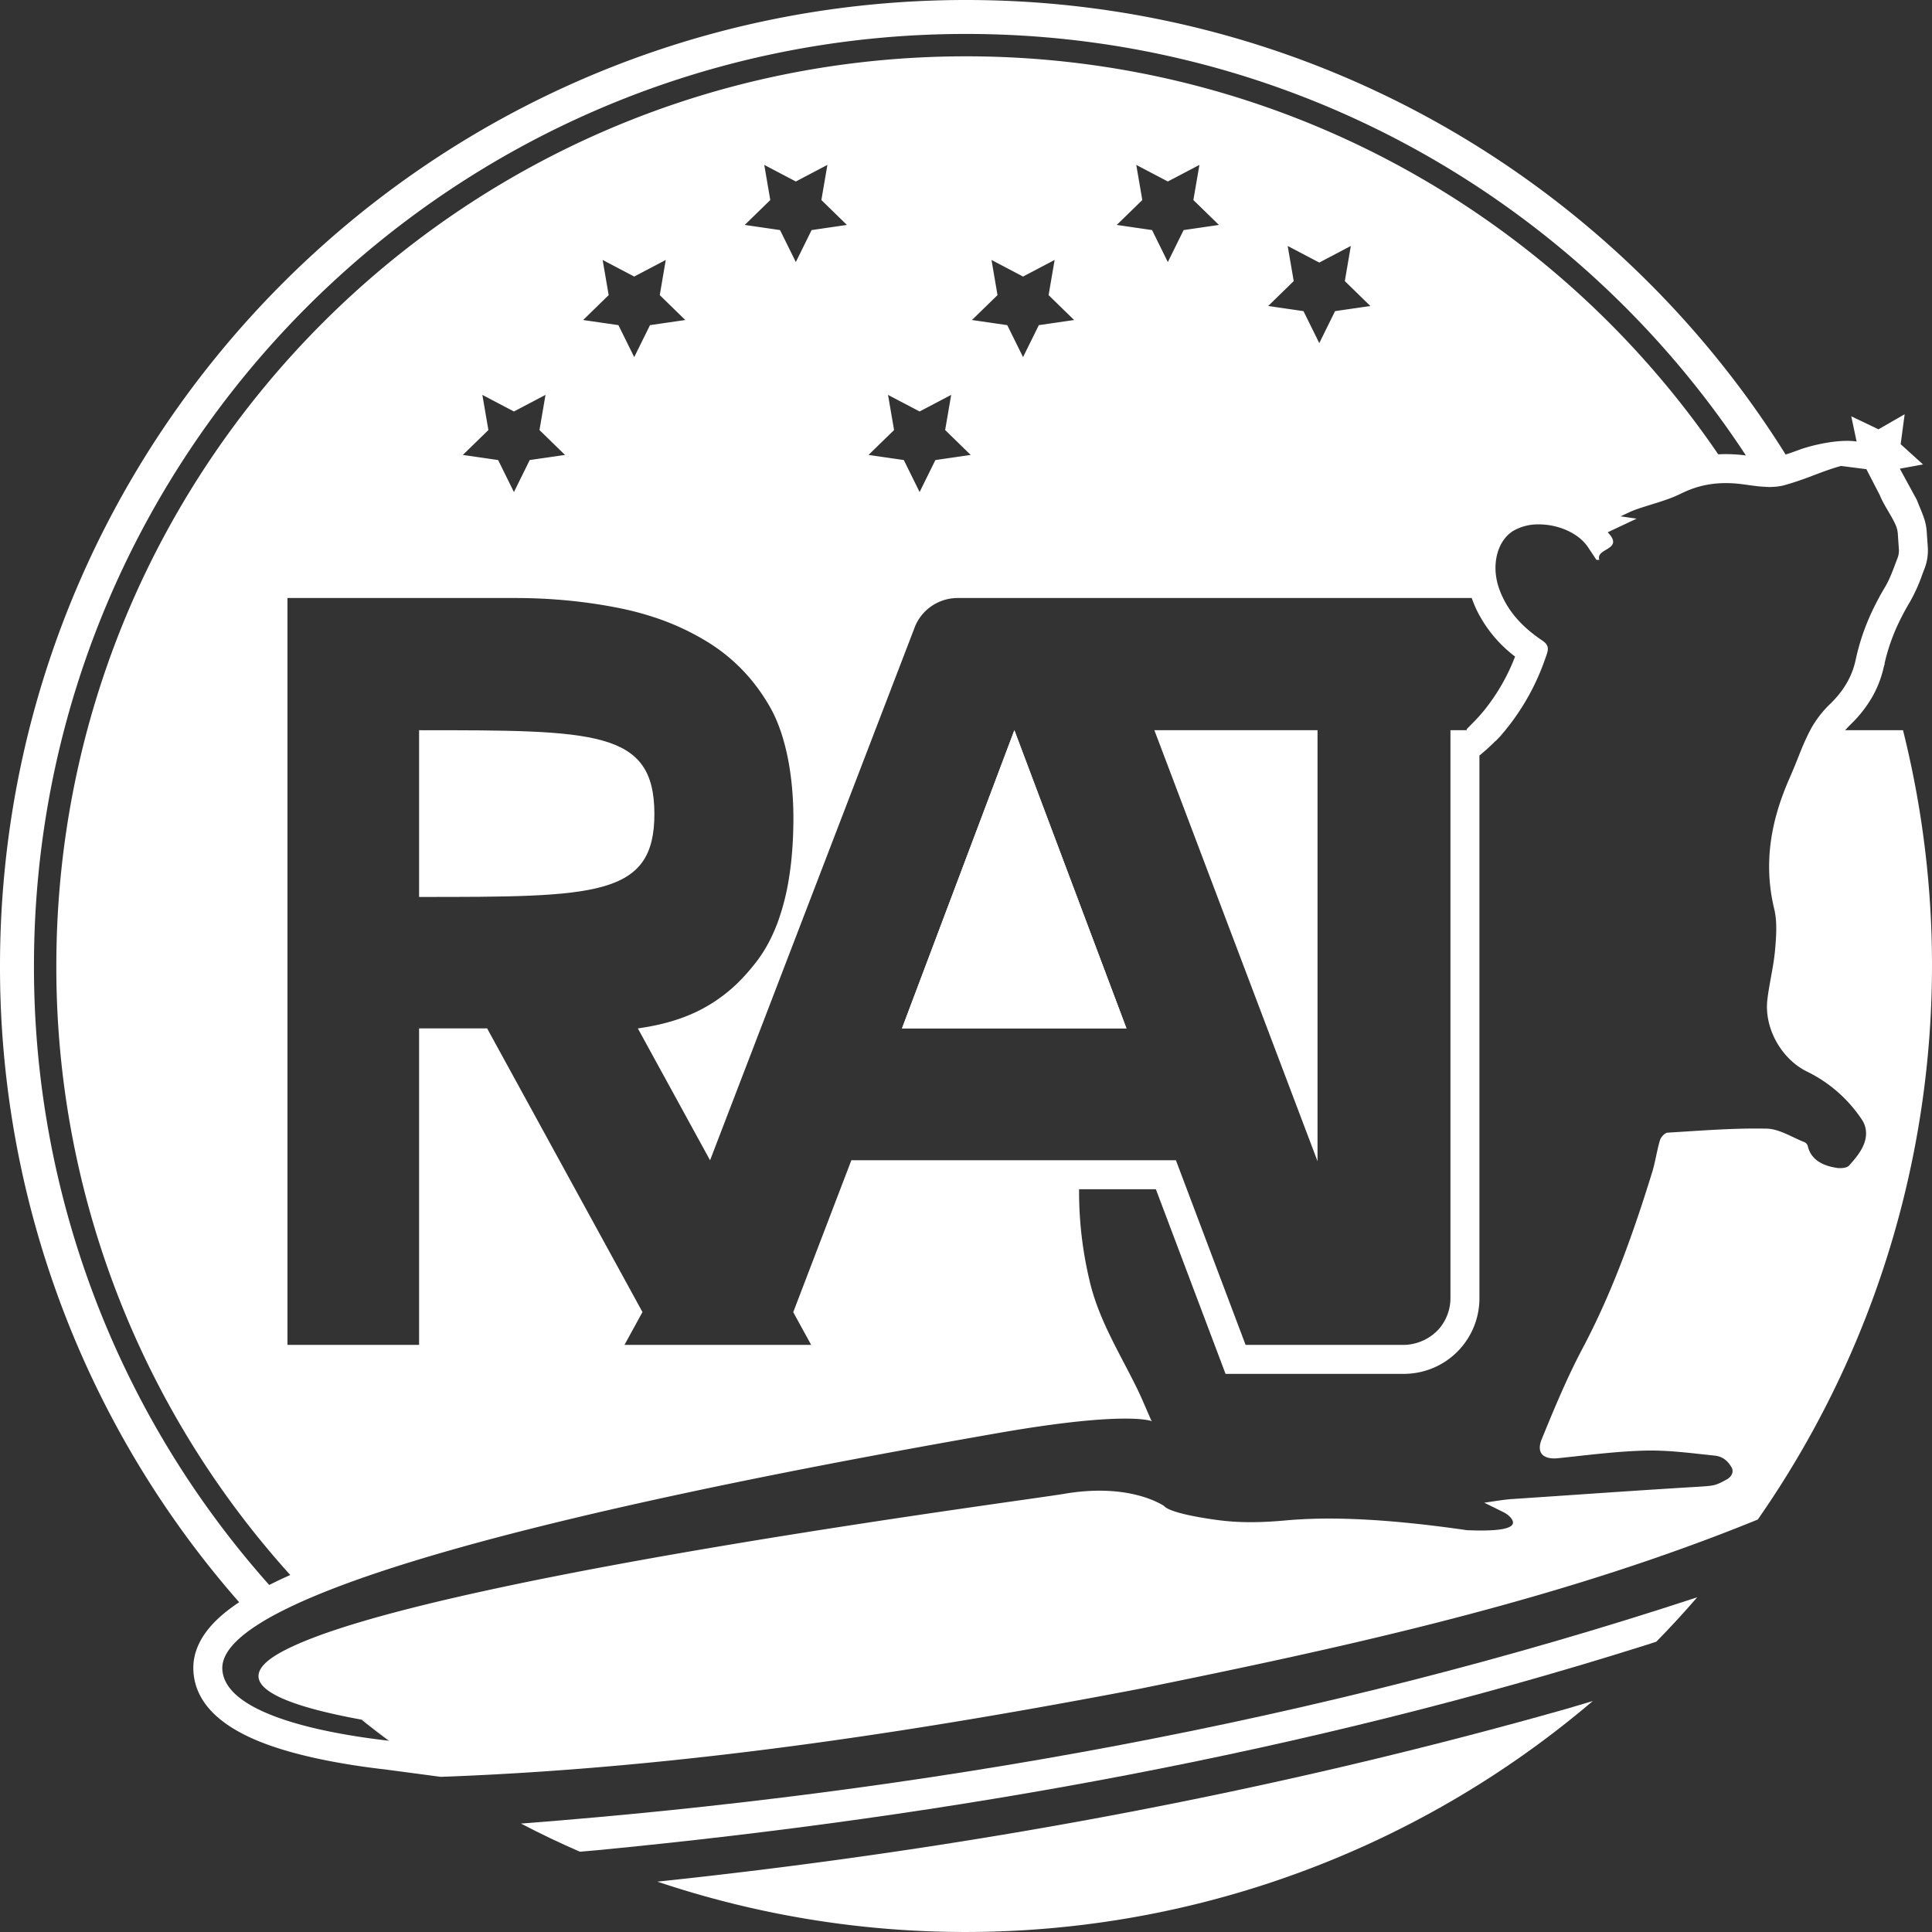 <svg id="Layer_1" data-name="Layer 1" xmlns="http://www.w3.org/2000/svg" viewBox="0 0 1000 999.996">
  <rect x="0" y="0" width="1000" height="999.996" fill="#333333" stroke="none"/>
  <g>
    <polygon points="466.86 532.3 525.03 377.96 525.04 377.95 582.979 532.1 582.979 532.11 583.05 532.3 466.86 532.3" style="fill: #fff"/>
    <path d="M774.5,383.1c-.15.15-.3.31-.46.46h.1c.47-.48.66-.69,1.1-1.18,1.06-1.09,2.09-2.26,3.07-3.42h.01c.06-.07.12-.14.17-.21C777.46,379.87,774.81,382.79,774.5,383.1ZM913.88,251.98c-2.15-.09-4.32-.32-6.47-.59,2.16.28,4.33.51,6.48.61.71.03,1.42.05,2.12.05.8,0,1.61-.03,2.4-.08A38.054,38.054,0,0,1,913.88,251.98Zm-43.79,3.5q1.425-.705,2.85-1.32C871.99,254.56,871.04,255.01,870.09,255.48Zm-56.98,20.05c.8.43,1.58.89,2.32,1.38A24.465,24.465,0,0,0,813.11,275.53Z" style="fill: #fff"/>
    <path d="M927.41,400.14c-.14.37-.29.75-.46,1.12-.12.27-.24.53-.36.8l-.02-.01C926.86,401.42,927.14,400.78,927.41,400.14Z" style="fill: #fff"/>
    <path id="fullLogo" d="M811.174,884.389q6.633-1.945,13.267-3.948a500.802,500.802,0,0,1-484.18,93.495C499.269,957.158,657.298,928.003,811.174,884.389Z" style="fill: #fff"/>
    <path id="fullLogo-2" data-name="fullLogo" d="M878.47,826.747q-10.194,11.808-21.14,22.969l-.011.012c-1.586.521-3.149,1.03-4.723,1.54-176.473,55.747-360.024,88.738-544.067,106.45-2.813.255-5.603.486-8.44.706q-15.507-6.755-30.436-14.541C475.812,928.014,681.863,891.411,878.47,826.747Z" style="fill: #fff"/>
    <path d="M201.67,901.05c-.11-.01-.24-.03-.35-.05q-7.14-5.31-14.08-10.89c.23.04.47.08.7.12h.02c1.1.9,2.2,1.8,3.309,2.69s2.21,1.77,3.33,2.65c1.01.8,2.02,1.59,3.03,2.38,1.01.78,2.03,1.57,3.06,2.35.06.04.12.09.19.13.07.05.13.1.2.16.1.08.21.16.32.25A2.545,2.545,0,0,1,201.67,901.05Z" style="fill: #fff"/>
    <g>
      <path d="M583.05,532.3h-.19a2.039,2.039,0,0,1,.12-.19Z" style="fill: #fff"/>
      <path d="M778.49,378.75c-.05.07-.11.14-.17.21h-.01c-.98,1.16-2.01,2.33-3.07,3.42-.44.49-.63.7-1.1,1.18h-.1c.16-.15.31-.31.46-.46C774.81,382.79,777.46,379.87,778.49,378.75Z" style="fill: #fff"/>
      <path d="M927.41,400.14c-.14.37-.29.75-.46,1.12-.12.27-.24.53-.36.8l-.02-.01C926.86,401.42,927.14,400.78,927.41,400.14Z" style="fill: #fff"/>
      <path id="fullLogo-3" data-name="fullLogo" d="M201.4,900.84c-.11-.09-.22-.17-.32-.25-.07-.06-.13-.11-.2-.16-.07-.04-.13-.09-.19-.13-1.03-.78-2.05-1.57-3.06-2.35-1.01-.79-2.02-1.58-3.03-2.38-1.12-.88-2.22-1.76-3.33-2.65s-2.21-1.79-3.309-2.69h-.02c-.23-.04-.47-.08-.7-.12q6.93,5.565,14.08,10.89c.11.02.24.04.35.05A2.545,2.545,0,0,0,201.4,900.84Z" style="fill: #fff"/>
    </g>
    <g>
      <path d="M228.14,919.69q9.675-.345,19.35-.82c115.07-5.56,229.32-23.12,342.37-44.75,101.63-20.62,203.91-42.85,300.92-80.08q9.54-3.66,19.03-7.52a501.19,501.19,0,0,0,75.18-408.57H955.06c.85-.98,1.78-1.96,2.8-2.96a64.837,64.837,0,0,0,11.12-14.1,55.194,55.194,0,0,0,6.04-15.61l.28-.93.18-.62v-.49a99.767,99.767,0,0,1,7.58-21.48l.36-.76c.58-1.17,1.22-2.42,1.96-3.81.97-1.82,2.04-3.72,3.19-5.64a85.772,85.772,0,0,0,6.37-14.1q.57-1.53,1.17-3.06a26.286,26.286,0,0,0,1.71-11.27l-.56-8.01a27.731,27.731,0,0,0-1.56-7.43c-.68-1.89-1.41-3.66-2.11-5.36-.44-1.06-.99-2.39-1.44-3.58l-8.8-16.15,12.01-2.2-11.58-10.48,2.07-15.49-13.55,7.79-14.08-6.73,2.75,13.05c-9.01-1.4-22.96,1.76-30,4.39-.04.02-.09.03-.13.05-2.33.87-4.52,1.63-6.59,2.3C835.9,93.98,678.92,0,500,0,223.86,0,0,223.86,0,500A497.946,497.946,0,0,0,123.79,829.31c-7.46,4.96-13.01,9.91-16.92,15.12-4.8,6.42-7.09,13.19-6.78,20.12.72,16.47,13.58,29.4,38.24,38.4,19.63,7.17,44.17,11,61.29,12.95ZM17.58,499.99C17.58,233.56,233.57,17.57,500,17.57c168.88,0,317.5,86.78,403.68,218.18a79.387,79.387,0,0,0-10.38-.7c-1.33,0-2.65.04-3.95.11C804.61,110.8,661.84,29.15,500,29.15c-260.04,0-470.84,210.8-470.84,470.84A469.059,469.059,0,0,0,150.25,815.22c-2.38,1.06-4.66,2.11-6.82,3.14l-.05.03-.05.02-.57.28c-.29.14-.57.28-.85.41l-.07.04-.06.03c-.82.4-1.63.8-2.43,1.21A480.53,480.53,0,0,1,17.58,499.99ZM419.86,696.11H323.23l9.28-16.94.04-.03v-.01L252.14,532.3H216.92V696.11H148.79V309.53H266.61q13.92,0,27.37,1.3c2.24.21,4.47.46,6.69.73q9.99,1.215,19.72,3.16a153.719,153.719,0,0,1,18.65,4.93,129.35,129.35,0,0,1,27.49,12.81q3.78,2.355,7.28,5.01a.01.01,0,0,0,.01.01q1.8,1.365,3.52,2.82a91.516,91.516,0,0,1,11.25,11.28c1.25,1.49,2.46,3.04,3.63,4.63a99.156,99.156,0,0,1,6.52,10.1c.25.44.5.9.74,1.35q1.096,2.07,2.07,4.29.99,2.235,1.86,4.62c.39,1.05.77,2.13,1.12,3.24a114.782,114.782,0,0,1,3.87,15.94c.23,1.33.44,2.67.63,4.03.35,2.41.64,4.87.87,7.36.02.12.03.25.04.37.48,5.22.72,10.58.72,15.98,0,5.26-.17,10.5-.54,15.67-.06.86-.12,1.72-.2,2.57-.21,2.57-.48,5.13-.81,7.65q-.315,2.52-.72,5.01a123.076,123.076,0,0,1-5.24,21.28q-.765,2.235-1.65,4.38A81,81,0,0,1,396.52,490.3c-.74,1.29-1.53,2.55-2.35,3.78-.81,1.23-1.67,2.43-2.56,3.59-.47.61-.93,1.2-1.41,1.79q-2.115,2.655-4.33,5.1a80.85,80.85,0,0,1-23.59,18.26c-1.29.66-2.62,1.29-3.97,1.88-2.03.9-4.14,1.73-6.31,2.49a103.356,103.356,0,0,1-14.05,3.79c-1.67.34-3.38.65-5.14.92-.87.14-1.76.28-2.66.4l37.37,68.25.01.01,2.01-5.24L473.76,323.9a23.805,23.805,0,0,1,1.19-2.37,24.898,24.898,0,0,1,1.42-2.19,23.927,23.927,0,0,1,19.32-9.81H761.77a57.799,57.799,0,0,0,3.15,7.42,67.701,67.701,0,0,0,19.28,22.89,103.407,103.407,0,0,1-16.11,27.98l-1.23,1.45c-.94,1.11-1.7,1.96-2.39,2.67l-.2.21-.2.22c-.27.3-.31.35-.65.69l-4.28,4.37v.52h-8.39V672.36a24.602,24.602,0,0,1-6,15.56,25.1,25.1,0,0,1-17.76,8.19H644.71l-36.06-95.57H440.66l-30.08,78.63ZM249.67,204.39l16.34,8.59,16.34-8.59-3.12,18.2,13.22,12.88-18.27,2.65-8.17,16.57-8.18-16.57-18.26-2.65,13.22-12.88Zm62.25-69.84,16.35,8.59,16.33-8.59-3.11,18.2,13.22,12.89-18.27,2.65-8.17,16.55-8.18-16.55-18.26-2.65,13.22-12.89Zm83.66-49.2,16.34,8.59,16.34-8.59-3.12,18.19,13.22,12.88-18.28,2.67-8.16,16.55-8.17-16.55L385.48,116.42l13.22-12.88Zm64.06,119.04,16.35,8.59,16.34-8.59-3.12,18.2,13.22,12.88-18.27,2.65-8.17,16.57-8.18-16.57-18.26-2.65,13.22-12.88Zm53.56-69.84,16.33,8.59,16.35-8.59-3.13,18.2,13.22,12.89-18.27,2.65-8.17,16.55-8.17-16.55-18.27-2.65,13.22-12.89Zm74.93-49.2,16.34,8.59,16.35-8.59-3.13,18.19,13.22,12.88-18.27,2.67-8.17,16.55-8.16-16.55-18.27-2.67,13.22-12.88Zm78.38,41.96,16.35,8.59,16.33-8.59-3.11,18.18,13.22,12.9-18.27,2.65-8.17,16.56-8.18-16.56-18.27-2.65,13.22-12.9Zm290.54,476c-1.36,1.52-5.25,1.38-6.14,1.22-2.84-.5-13.08-1.85-15.2-11.34a3.172,3.172,0,0,0-1.75-2.02c-6.49-2.54-12.98-6.86-19.57-6.99-17.05-.36-34.15,1.06-51.22,2.08-1.44.09-3.48,2.28-3.96,3.88-1.64,5.43-2.37,11.13-4.03,16.55-9.66,31.28-20.57,62.03-35.99,91.12-8.06,15.21-14.71,31.2-21.21,47.16-2.92,7.15.89,10.59,8.54,9.79,15.02-1.56,30.07-3.56,45.13-3.93,11.89-.31,23.85,1.36,35.72,2.57,4.03.41,6.82,2.51,8.88,6.11,1.37,2.42-.09,4.96-2.54,6.28-6.01,3.23-6.01,3.23-16.33,3.85-31.66,1.89-63.3,4.19-94.94,6.28-4.41.31-8.79,1.14-14.2,1.87,3.89,1.91,6.91,3.4,9.79,4.83a12.07,12.07,0,0,1,3.57,2.55q1.815,1.95,1.47,3.36-1.125,4.455-23.82,3.49c-50.09-7.26-77.64-6.52-93.91-5.04-11.15,1.02-22.6,1.37-33.65-.02-10.16-1.26-26.65-4.1-29.3-7.6,0,.25-16.88-12.22-52.04-6.08-21.81,3.62-295.39,39.3-387.48,74.13-1.74.66-3.42,1.31-5.03,1.98-3.99,1.63-7.56,3.26-10.67,4.88-.54.28-1.08.56-1.6.85h-.01c-23.01,12.64-13.82,24.85,41.68,34.99.23.04.47.08.7.12h.02c1.1.9,2.2,1.8,3.309,2.69s2.21,1.77,3.33,2.65c1.01.8,2.02,1.59,3.03,2.38,1.01.78,2.03,1.57,3.06,2.35.06.04.12.09.19.13.07.05.13.1.2.16.1.08.21.16.32.25a2.545,2.545,0,0,1,.27.21c-.11-.01-.24-.03-.35-.05-40.21-4.58-85.3-15.42-86.24-37.11-.29-6.5,4.61-13.94,17.43-22.36.48-.31.96-.62,1.46-.94q4.305-2.745,9.77-5.6,2.22-1.17,4.63-2.35c.51-.24,1.02-.5,1.54-.75q5.145-2.475,11.19-5.04c52.94-22.56,159.02-50.74,355.03-85.02,66.66-11.67,79.53-6.39,80.11-6.23a3.386,3.386,0,0,0-.37-.48c-2.72-6.13-4.87-11.4-7.35-16.49-9.03-18.43-20.07-35.83-24.7-56.34a198.526,198.526,0,0,1-5.29-46.75h39.75l32.4,85.86,3.66,9.71h92.84l.18-.01a39.109,39.109,0,0,0,38.39-38.43V391.07a107.343,107.343,0,0,0,8.29-7.51c.16-.15.31-.31.46-.46.31-.31,2.96-3.23,3.99-4.35.07-.07.13-.14.19-.21.16-.19.33-.39.48-.59a120.216,120.216,0,0,0,20.47-36.53c.33-.9.65-1.8.96-2.73,1.12-3.28.72-5.12-2.37-7.2-8.36-5.62-15.44-12.43-19.92-21.33-.11-.21-.21-.42-.31-.63a44.823,44.823,0,0,1-2.21-5.35c-4.02-11.85-.76-24.4,7.54-29.44a25.582,25.582,0,0,1,13.23-3.32,36.085,36.085,0,0,1,14.51,3.1c.28.13.56.26.83.39.41.2.82.41,1.22.62a24.465,24.465,0,0,1,2.32,1.38c.37.25.73.5,1.09.76.24.17.47.35.7.53s.46.36.68.55c.33.28.66.56.97.87.1.09.2.18.3.28.2.2.41.4.6.61a19.174,19.174,0,0,1,2.1,2.61c1.49,2.22,2.96,4.44,4.43,6.66l1.53.02c-2.22-6.21,13.27-5.04,4.31-14.29,4.68-2.2,9.23-4.33,14.99-7.06-3.29-.47-5.28-.76-8.33-1.2,3.21-1.45,5.45-2.64,7.84-3.48,7.82-2.78,16.08-4.63,23.45-8.29.95-.47,1.9-.92,2.85-1.32q2.145-.915,4.29-1.62,2.161-.705,4.32-1.2c.97-.22,1.93-.41,2.9-.57,1.46-.25,2.92-.43,4.4-.54,1.47-.12,2.95-.18,4.45-.18,1.97,0,3.95.1,5.97.29,1,.09,2.01.21,3.03.35,1.67.23,3.38.48,5.11.7,2.15.27,4.32.5,6.47.59a38.054,38.054,0,0,0,4.53-.01,26.141,26.141,0,0,0,2.95-.35,18.075,18.075,0,0,0,2.32-.51c2.87-.8,5.7-1.7,8.51-2.69,1.3-.45,2.6-.92,3.89-1.4,5.87-2.19,10.79-4.2,16.85-5.84h.01l13.1,1.67,6.74,13.06.03-.06c2.03,5.46,7.08,12.17,8.77,16.89a13.28,13.28,0,0,1,.72,3.41l.55,8.01a10.926,10.926,0,0,1-.71,4.77c-1.98,5.06-3.69,10.3-6.44,14.91-1.25,2.09-2.45,4.2-3.57,6.32q-1.351,2.535-2.59,5.08v.01c-.9,1.88-1.76,3.77-2.56,5.68a113.241,113.241,0,0,0-5.56,16.61q-.45,1.785-.84,3.6c-.04.13-.07.27-.1.4v.01c0,.02-.01.03-.01.04-1.89,8.94-6.52,16.25-13.09,22.67a54.76,54.76,0,0,0-9.45,11.94c-.33.58-.65,1.16-.96,1.75-.17.32-.33.64-.5.96-3.51,6.8-5.99,14.13-9.05,21.19.01.01,0,.03-.01.04-.14.37-.29.75-.46,1.12-.12.27-.24.53-.36.8-9.82,21.93-14.07,44.37-8.26,68.4,1.63,6.77,1.04,14.27.43,21.34-.77,8.58-2.95,17.01-3.97,25.57-1.76,14.85,7.31,30.93,20.75,37.39a71.918,71.918,0,0,1,28.15,24.73,12.615,12.615,0,0,1,2.03,5.16C966.76,591.86,961.99,597.85,957.05,603.31Z" style="fill: #fff"/>
      <polygon points="583.05 532.3 466.86 532.3 525.03 377.96 525.04 377.95 582.979 532.1 582.979 532.11 583.05 532.3" style="fill: #fff"/>
      <polygon points="681.95 377.95 681.95 601.05 681.94 601.02 633.27 472.45 597.5 377.95 681.95 377.95" style="fill: #fff"/>
    </g>
    <path d="M815.43,276.91c-.74-.49-1.52-.95-2.32-1.38A24.465,24.465,0,0,1,815.43,276.91Z" style="fill: #fff"/>
    <path d="M872.94,254.16q-1.425.615-2.85,1.32C871.04,255.01,871.99,254.56,872.94,254.16Z" style="fill: #fff"/>
    <path d="M918.41,251.97c-.79.05-1.6.08-2.4.08-.7,0-1.41-.02-2.12-.05-2.15-.1-4.32-.33-6.48-.61,2.15.27,4.32.5,6.47.59A38.054,38.054,0,0,0,918.41,251.97Z" style="fill: #fff"/>
    <path id="logoMark" d="M774.5,383.1c-.15.15-.3.31-.46.46h.1c.47-.48.66-.69,1.1-1.18,1.06-1.09,2.09-2.26,3.07-3.42h.01c.06-.07.12-.14.17-.21C777.46,379.87,774.81,382.79,774.5,383.1ZM913.88,251.98c-2.15-.09-4.32-.32-6.47-.59,2.16.28,4.33.51,6.48.61.71.03,1.42.05,2.12.05.8,0,1.61-.03,2.4-.08A38.054,38.054,0,0,1,913.88,251.98Zm-43.79,3.5q1.425-.705,2.85-1.32C871.99,254.56,871.04,255.01,870.09,255.48Zm-56.98,20.05c.8.43,1.58.89,2.32,1.38A24.465,24.465,0,0,0,813.11,275.53ZM774.5,383.1c-.15.15-.3.31-.46.46h.1c.47-.48.66-.69,1.1-1.18,1.06-1.09,2.09-2.26,3.07-3.42h.01c.06-.07.12-.14.17-.21C777.46,379.87,774.81,382.79,774.5,383.1ZM913.88,251.98c-2.15-.09-4.32-.32-6.47-.59,2.16.28,4.33.51,6.48.61A.035.035,0,0,0,913.88,251.98Zm-43.79,3.5q1.425-.705,2.85-1.32C871.99,254.56,871.04,255.01,870.09,255.48Zm-56.98,20.05c.8.43,1.58.89,2.32,1.38A24.465,24.465,0,0,0,813.11,275.53ZM774.5,383.1c-.15.15-.3.31-.46.46h.1c.47-.48.66-.69,1.1-1.18,1.06-1.09,2.09-2.26,3.07-3.42h.01c.06-.07.12-.14.17-.21C777.46,379.87,774.81,382.79,774.5,383.1ZM913.88,251.98c-2.15-.09-4.32-.32-6.47-.59,2.16.28,4.33.51,6.48.61A.035.035,0,0,0,913.88,251.98Zm-43.79,3.5q1.425-.705,2.85-1.32C871.99,254.56,871.04,255.01,870.09,255.48Zm-56.98,20.05c.8.43,1.58.89,2.32,1.38A24.465,24.465,0,0,0,813.11,275.53ZM926.57,402.05l.02.01c.12-.27.24-.53.36-.8.17-.37.32-.75.46-1.12C927.14,400.78,926.86,401.42,926.57,402.05ZM774.5,383.1c-.15.15-.3.31-.46.46h.1c.47-.48.66-.69,1.1-1.18,1.06-1.09,2.09-2.26,3.07-3.42h.01c.06-.07.12-.14.17-.21C777.46,379.87,774.81,382.79,774.5,383.1ZM913.88,251.98c-2.15-.09-4.32-.32-6.47-.59,2.16.28,4.33.51,6.48.61A.035.035,0,0,0,913.88,251.98Zm-43.79,3.5q1.425-.705,2.85-1.32C871.99,254.56,871.04,255.01,870.09,255.48Zm-56.98,20.05c.8.43,1.58.89,2.32,1.38A24.465,24.465,0,0,0,813.11,275.53ZM774.5,383.1c-.15.15-.3.31-.46.46h.1c.47-.48.66-.69,1.1-1.18,1.06-1.09,2.09-2.26,3.07-3.42h.01c.06-.07.12-.14.17-.21C777.46,379.87,774.81,382.79,774.5,383.1ZM913.88,251.98c-2.15-.09-4.32-.32-6.47-.59,2.16.28,4.33.51,6.48.61A.035.035,0,0,0,913.88,251.98Zm-43.79,3.5q1.425-.705,2.85-1.32C871.99,254.56,871.04,255.01,870.09,255.48Zm-56.98,20.05c.8.43,1.58.89,2.32,1.38A24.465,24.465,0,0,0,813.11,275.53ZM774.5,383.1c-.15.15-.3.31-.46.46h.1c.47-.48.66-.69,1.1-1.18,1.06-1.09,2.09-2.26,3.07-3.42h.01c.06-.07.12-.14.17-.21C777.46,379.87,774.81,382.79,774.5,383.1ZM913.88,251.98c-2.15-.09-4.32-.32-6.47-.59,2.16.28,4.33.51,6.48.61A.035.035,0,0,0,913.88,251.98Zm-43.79,3.5q1.425-.705,2.85-1.32C871.99,254.56,871.04,255.01,870.09,255.48Zm-56.98,20.05c.8.43,1.58.89,2.32,1.38A24.465,24.465,0,0,0,813.11,275.53Z" style="fill: #fff"/>
    <path d="M216.92,377.96c91.343,0,121.67,0,121.791,43.15s-30.448,43.15-121.791,43.15Z" style="fill: #fff"/>
  </g>
</svg>
